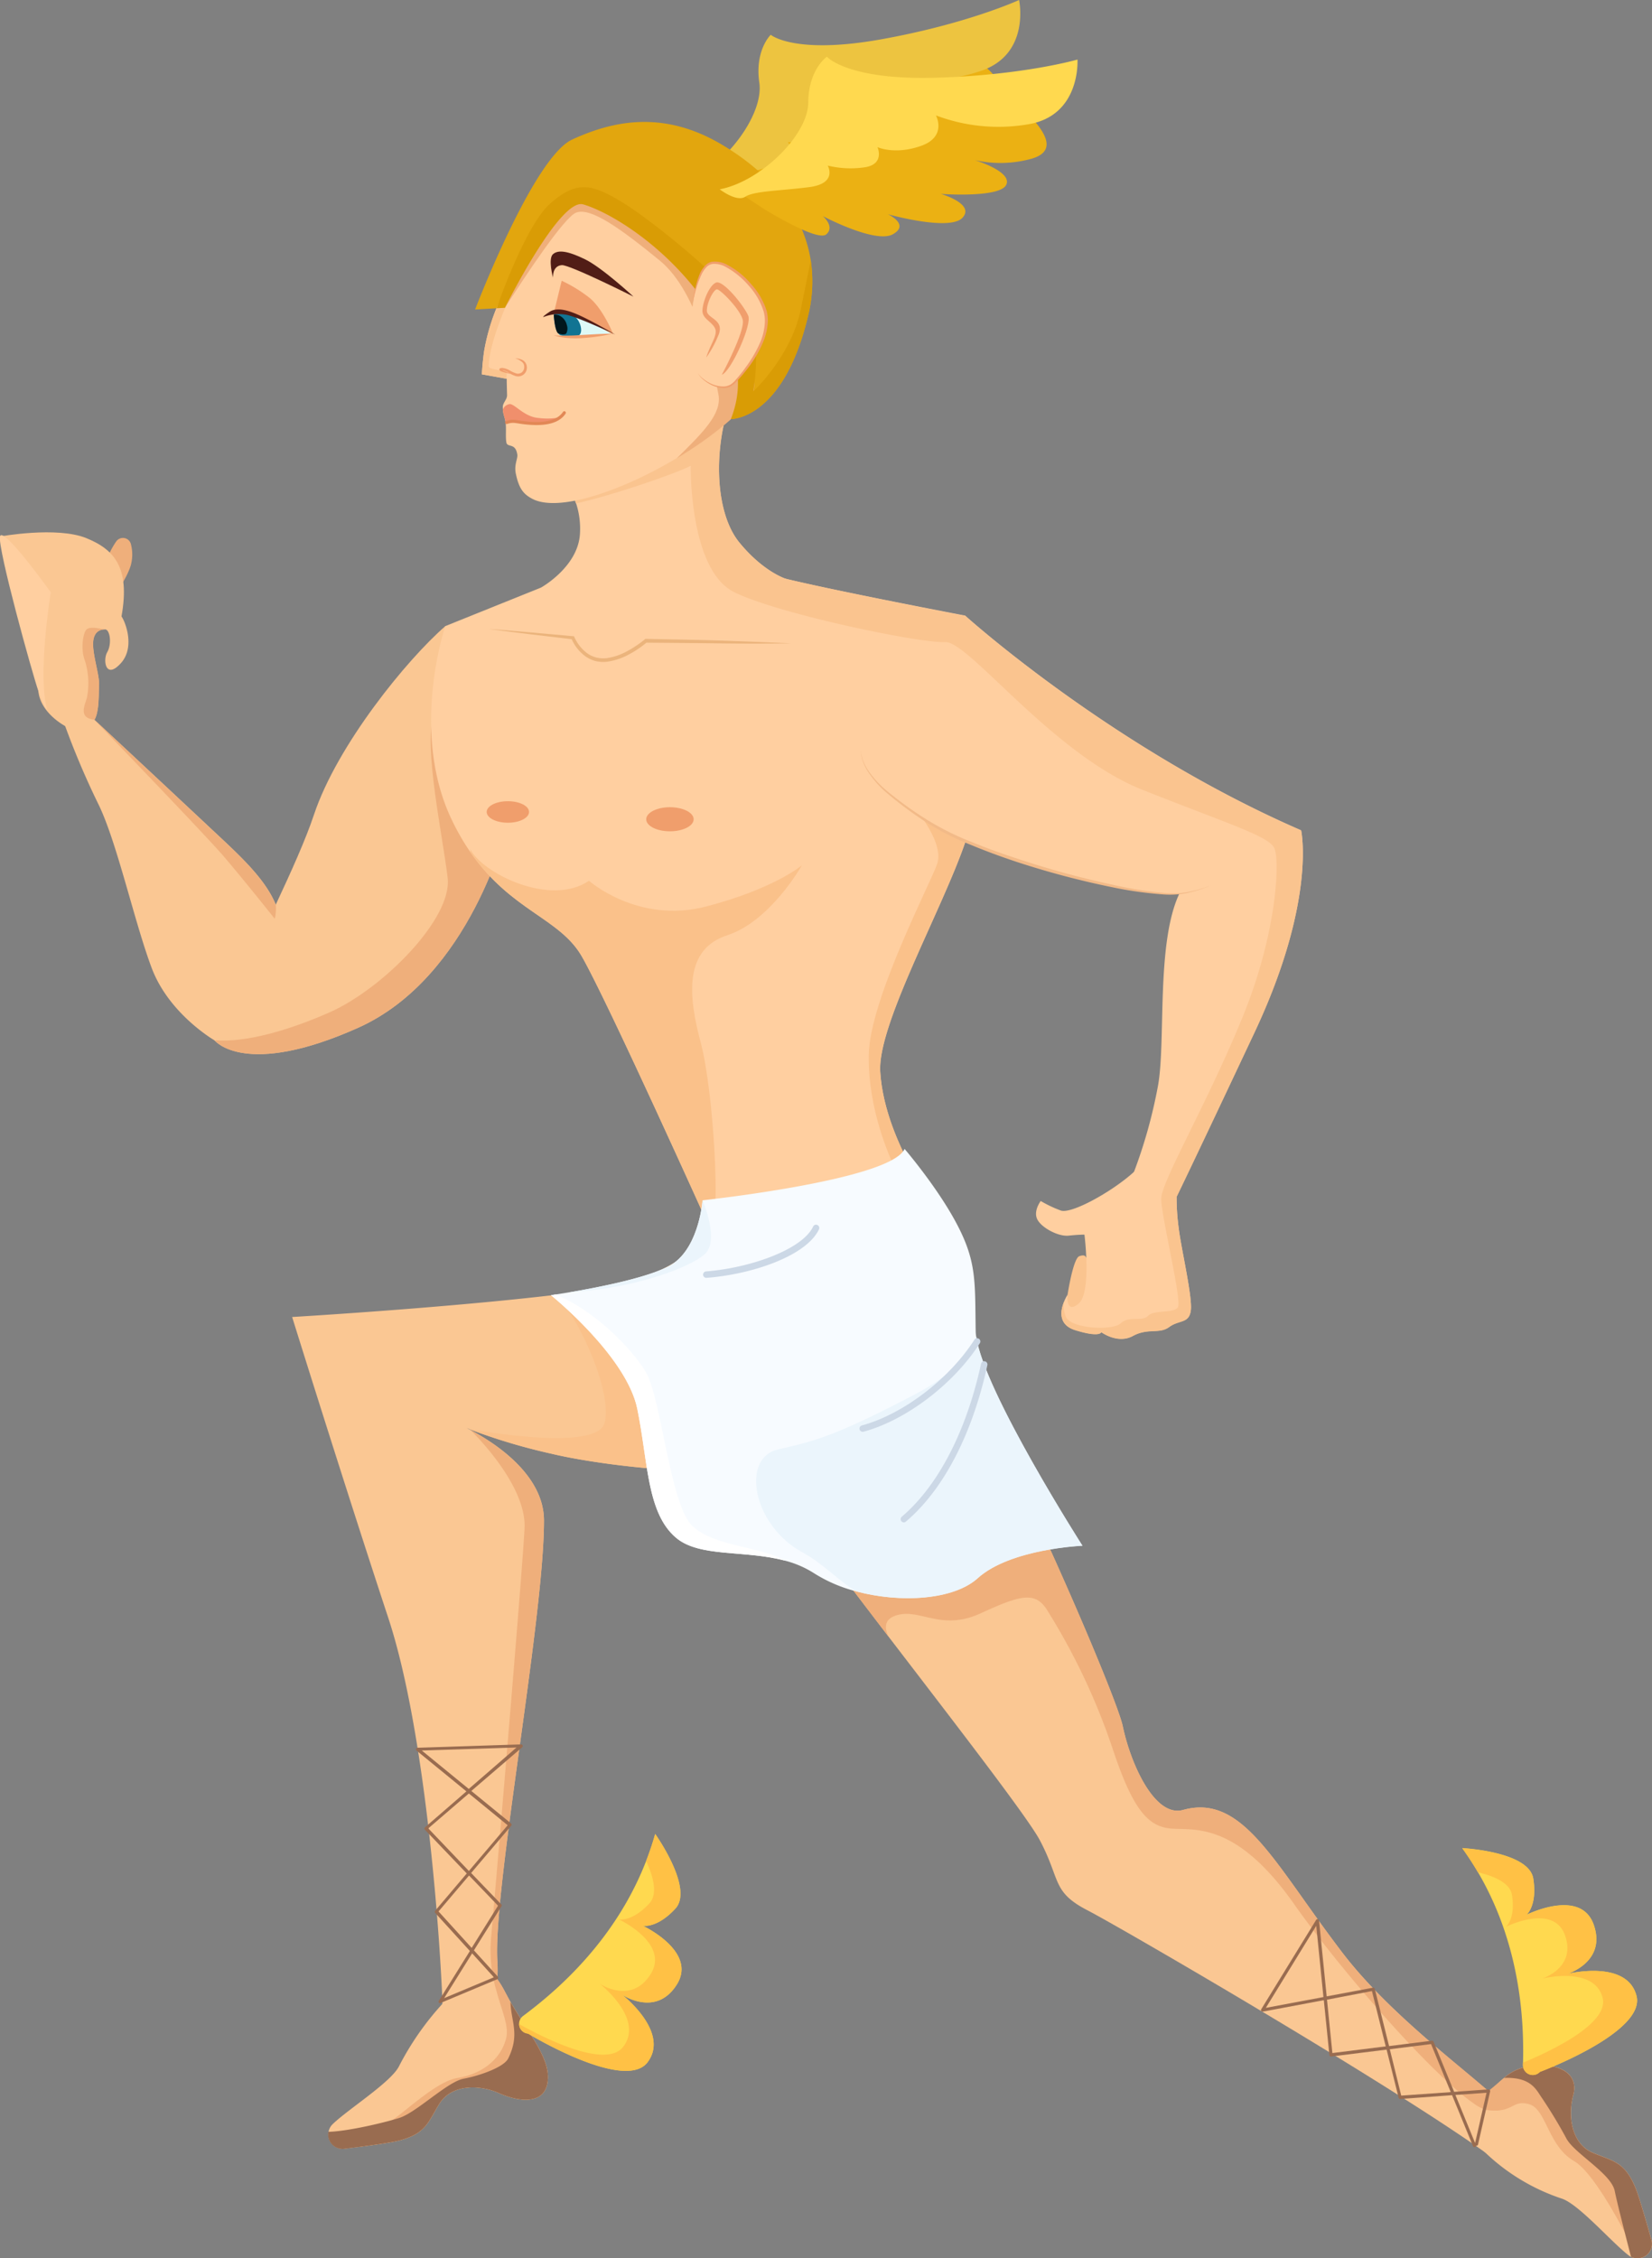 <svg xmlns="http://www.w3.org/2000/svg" viewBox="0 0 433.67 592.64"><rect x="0" y="0" width="433.67" height="592.64" fill="#808080" stroke="none"/><defs><style>.cls-1{fill:#fac793}.cls-2{fill:#efaf7b}.cls-3{fill:#ffcfa0}.cls-4{fill:#fac48f}.cls-5{fill:#fac18a}.cls-6{fill:#ebb113}.cls-9{fill:#ffd94f}.cls-10{fill:#f09e6c}.cls-13{fill:#511d16}.cls-18{fill:#996c50}</style></defs><g id="Слой_2" data-name="Слой 2"><g id="Слой_2-2" data-name="Слой 2"><path class="cls-1" d="M56.44 273.13s8 9.84 37.59-3.42 39-52.85 39-52.85l-1.29-4.2-14.83-48.35c-10 8.68-28.36 31.12-34.49 49.49-2.16 6.49-6 15-10.05 23.66C65 253.08 56.85 268.89 56.45 273c0 .06-.01.09-.01.13"/><path class="cls-2" d="m56.22 273 .22.13s8 9.84 37.59-3.42 39-52.85 39-52.85l-1.29-4.2-17.89-24.78c-2.76 8 2.45 31.83 3.67 42.55s-17.14 29.08-30.91 35.2c-10.89 4.83-22 7.95-30.05 7.39h-.09Z"/><path class="cls-1" d="M17 190.25a211 211 0 0 0 8.73 20.59c4.89 9.79 9.48 30.91 14.08 43.16 4.22 11.26 14.8 18 16.46 19l.22.13.1-.11c1.34-1.39 15.13-15.9 16.89-26.68a16.2 16.2 0 0 0-1-8.72l-.06-.16c-3-7.42-10.68-14-18.21-21.11C44.14 206.93 26 190 24.61 188.73l-.07-.07Z"/><path class="cls-3" d="M118.73 215.43a62 62 0 0 0 4.82 8.3c10.65 15.33 23.33 17.16 29.15 27.2 6.74 11.64 34 72.24 34 72.24l55.4-11.94s-1.15-1.67-2.71-4.48c-3.06-5.51-7.7-15.38-8.31-25.51-.74-12.39 16.36-42.62 22.42-60.51.59-1.75 1.08-3.37 1.43-4.85a18.6 18.6 0 0 0 .64-5.35c-.62-8.51-1.36-27.21-1.78-38.89-.23-6-.37-10.08-.37-10.08S218.93 155 206 151.82c-1-.24-1.81-.46-2.51-.66-3.75-1.06-9.38-.49-15 .65a140 140 0 0 0-18.89 5.47l-27.6-3.07-25.1 10.1s-9.5 27.86 1.83 51.12"/><path class="cls-3" d="M142 154.21s11 15.31 28.77 12c9.6-1.77 19.28-5.77 26.15-9.09 5.84-2.81 9.65-5.12 9.65-5.12a5 5 0 0 1-.6-.22c-1.71-.67-6.63-3-11.9-9.43-6.53-8-6.73-24.69-2.45-36.73l-43.46 20.4a20.3 20.3 0 0 1 3.07 6.06 21.5 21.5 0 0 1 1 8.23c-.65 8.6-10.23 13.9-10.23 13.9"/><path class="cls-4" d="M280.25 339.75s1.47-9.59 3.1-10.1 1.78 0 2.14 1.68.1 10.36-1.89 11.38-2.85 1.12-3.21.51a6.5 6.5 0 0 1-.33-2.53c.02-.17.19-.94.19-.94"/><path class="cls-5" d="M234.63 306c.29.73 2.3.86 4.74.72-3.06-5.51-7.7-15.38-8.31-25.51-.74-12.39 16.36-42.62 22.42-60.51.59-1.75 1.08-3.37 1.43-4.85l-16.66-6.11c4.95 5.66 9.18 12.39 7.81 16.83s-17.76 35.56-18 50.25 5.75 27.18 6.57 29.18"/><path class="cls-3" d="M243.2 215.43a67 67 0 0 0 10.28 5.3c17.22 7.37 44.48 14.21 55 13.88.36 0 .71 0 1.08-.07 8.08-.75 18.4-6.95 25.1-11.57 4.12-2.85 6.88-5.09 6.88-5.09-49.79-21.63-88.16-56.32-88.16-56.32s-1.08 1.87-5.86 6.95c-3 3.15-7.33 7.53-13.73 13.45-16.71 15.51-4.06 24.49 9.41 33.47"/><path class="cls-3" d="m296.66 310.11 8.5 2.73 3.71 1.2s4.12-8.42 20.44-43.11 12.25-53.05 12.25-53.05a67 67 0 0 0-9.87 2.23c-5.46 1.64-12.27 4.37-17.89 8.79a15.3 15.3 0 0 0-4.22 5.64c-6.11 13-3.5 38.51-5.57 50.27a131 131 0 0 1-6.3 22.67c-.64 1.68-1.05 2.63-1.05 2.63"/><path class="cls-3" d="M272.37 320.12c1.24 2.21 5.53 4.43 8.16 4.15s4.15-.27 4.15-.27 1.93 15.2-1.53 18.11-2.9-2.36-2.9-2.36a12.5 12.5 0 0 0-.92 1.83c-.93 2.27-1.64 6 2.85 7.44 6.64 2.07 6.92.55 6.92.55s4.28 3.18 8.29 1 6.92-.42 9.54-2.35 5.26-.83 5.68-4.43-2.54-16.18-3.18-21.43a60 60 0 0 1-.56-8.29l-3.26-2.54-6.69-5.21c-.37.39-.77.79-1.21 1.19-5.54 5.08-16.44 11.18-19.26 10.16a32.6 32.6 0 0 1-5.25-2.49s-2.08 2.73-.83 4.94"/><path class="cls-6" d="M257.85 16.84c3.69 3.06 8.65 7.9 1 11a30.6 30.6 0 0 1-14 2.31s10.26 1.44 9.09 5.19-16.58 4.86-16.58 4.86 9.27 1.21 6.55 5.32-19.48 2-19.48 2 6.17 1.79 2 5-18.92-2-18.92-2 3.65 2.22 1.62 4.6S191.89 51 191.89 51l-5.22-2.41L215 25.1l17-7.87Z"/><path d="M179.76 47.71c10.2-3.53 20.81-17.43 19.57-26s3-12.58 3-12.58 6.16 5.27 28.87 1.21S267.52 0 267.52 0s3.13 14.44-10.36 18.72A46.4 46.4 0 0 1 232.94 20s3.8 5.05-2.68 8.52-11.25 2-11.25 2 2.56 4-2.25 5.65a25.5 25.5 0 0 1-9.93 1.11s3.36 4.21-4 6.31-14.13 3.17-16.19 5-6.88-.88-6.88-.88" style="fill:#edc440"/><path class="cls-4" d="M151.18 132.11c8.73-1.84 26.32-7.83 30.14-9.88 0 0-.34 20.16 7.11 29.57a12.9 12.9 0 0 0 4.37 3.64c1.15.56 2.53 1.14 4.11 1.72 14.28 5.33 43.84 11.34 50.63 11.35h.56c1.26-.09 3.19 1.11 5.67 3.14 9.58 7.84 27.36 28.17 46.16 35.63 17.33 6.87 27.21 10.24 31.76 12.84 1.65.95 2.6 1.79 2.93 2.67 0 .05 0 .12.06.19 1.15 3.75.58 21.86-8.63 44.29-7.95 19.36-17.66 36.66-20.44 44.24-.18.48-.33.93-.45 1.34a6.5 6.5 0 0 0-.33 1.76c0 4.49 5.51 26.83 4.38 28.47s-6.32.61-7.85 2.24-5-.1-7.14 1.94-13 1.43-14.39-1.63a7.33 7.33 0 0 1-.5-4c-.93 2.27-1.64 6 2.85 7.44 6.64 2.07 6.92.55 6.92.55s4.28 3.18 8.29 1 6.92-.42 9.54-2.35 5.26-.83 5.68-4.43-2.54-16.18-3.18-21.43a60 60 0 0 1-.56-8.29s4.12-8.42 20.44-43.11 12.25-53.05 12.25-53.05c-49.79-21.63-88.16-56.32-88.16-56.32s-34.47-6.64-47.4-9.82c-1.71-.67-6.63-3-11.9-9.43-6.53-8-6.73-24.69-2.45-36.73l-43.46 20.4a20.3 20.3 0 0 1 2.99 6.05"/><path class="cls-1" d="M197.7 381.33c3.78 5.94 11.37 16.27 20.34 28.17 4.8 6.36 10 13.17 15.21 20C251.47 453.28 270 477.24 273 483c5.51 10.41 3.06 13.47 12.55 18.36 8.33 4.31 76.38 43.77 104 63.27a108 108 0 0 1 8.92 6.83v-13.21s-2-1.59-5.31-4.37c-1.2-1-.1-3-1.62-4.38-9.73-8.49-27.56-22-39-36.86-18.06-23.57-26.21-42.05-42-37.65-7.35 2-13.67-11.83-15.81-22-1.2-5.66-14.45-37.17-26.67-62.81-7.74-16.3-15.06-30.18-18.64-33.65-9.18-8.87-51.72 24.8-51.72 24.8"/><path class="cls-3" d="M132 107v.45c.08 1.34.62 2.35.75 3.63.17 1.63-.07 3.51.17 5s2.39 0 2.88 3.21c.16 1.09-.88 2.64-.39 5 .81 3.93 2 5.35 4.2 6.55 6.83 3.77 23.73-2 38.25-10.74 7.67-4.62 14.67-10.06 19.19-15.4a32 32 0 0 0 2.43-3.21c10.69-16.24 13.21-59.28-26.7-65.44-19.23-3-26.71 3.22-34.93 23.18-1.92 4.67-3.14 11.22-3.88 18.52 0 .33-.06.66-.1 1-.6 6.44-.84 13.41-.86 20.18 0 1.27.07 3.52.1 4.76s-1.23 2.03-1.11 3.31"/><path class="cls-1" d="M76.69 345.62s13.42 43.12 25.25 79c9.23 28 13.08 77.08 14.08 97.8.28 5.86.12 10.43.12 10.43s12.17 0 14.08-10.62a24 24 0 0 0 .34-2.84 37 37 0 0 0 0-4.84c-1.12-18.78 12.24-89.67 12.24-115.5 0-12.13-13.05-20.47-19.24-23.75l-1.13-.58c.27.12.58.24.91.37a157 157 0 0 0 21.51 6.41c7.55 1.81 22.66 4.15 39.16 4.64 24.46.74 52-2.58 62.46-17.7 17.54-25.3 1.63-44.89-4.39-57.24l-52.19 6.66s-5.89 16.74-35.25 20.82-77.95 6.94-77.95 6.94"/><path class="cls-1" d="M90.41 563.91c1.07-.14 2.55-.32 4.17-.54 3.71-.48 8.13-1.11 10-1.58 7.34-1.84 7.75-4.9 10.81-9.79s10.21-5.11 15.72-2.66 12.92 3.19 12.72-4.56c-.15-5.52-5.57-12-9.82-19.4-.52-.92-1-1.85-1.51-2.79a24 24 0 0 0-1.94-3.17 13 13 0 0 0-1.3-1.55c-1.11-1.13-2.25-1.7-3-.74l-3.84 4.6c-.16.18-.4-1.54-.58-1.39-.4.33-1 .86-1.81 1.58a75.1 75.1 0 0 0-15.33 20.41c-2.19 4.18-13.3 11.19-17.32 15.06a3.67 3.67 0 0 0-1.13 2.07 3.79 3.79 0 0 0 4.16 4.45m297.21-1.23c.44.4 1.07 1.06 1.95 1.9A53.4 53.4 0 0 0 410.05 577c4.47 1.53 13.05 11.47 17.48 14.87a5.5 5.5 0 0 0 .63.4 3.7 3.7 0 0 0 1.8.4 3.8 3.8 0 0 0 3.56-4.83c-1-3.45-3.15-11.14-4.21-13.7-2.92-7-6-6.93-11.31-9.22s-6.57-9.33-5-15.14-4.25-8.78-11.89-7.42a12.4 12.4 0 0 0-6.31 3c-1.57 1.3-3.21 3-5.76 5-.67.53-1.4 1.09-2.2 1.67l-.51.37c-2.18 1.6 1.11 10.12 1.29 10.28"/><path class="cls-2" d="M26.92 152.53a20.27 20.27 0 0 1 3.61-10.47 2.16 2.16 0 0 1 3.86.83 10.8 10.8 0 0 1-.07 5.52C33 152.65 29 157.55 29 157.55Z"/><path class="cls-3" d="m126.49 98.24 6.44 1.15 1.87.32.83-29.2a70 70 0 0 0-3.9 7.23 54 54 0 0 0-4.61 14.19c-.45 2.97-.63 6.31-.63 6.31"/><path d="m124.72 81.22 5.65-.32 2.18-.12s14.38-28.91 20.54-27.14 18.66 9 28.77 21.42c10.27 12.62 14.67 23 10 34.92 0 0 13.72.29 20.25-27a37.6 37.6 0 0 0 .72-14.65c-2.1-13.49-12-23.73-23.61-30.54-15.55-9.1-28.76-5.87-39-1.18s-25.5 44.61-25.5 44.61" style="fill:#e2a60e"/><path class="cls-1" d="M10.07 181.37c.44 5 5.6 8.89 9.47 10.33a10.13 10.13 0 0 0 4.73-2.15 3 3 0 0 0 .52-.67c1.29-2.21 1.07-6.9 1.2-9.08.15-2.44-1.57-7.46-1.57-10.76s1.86-3.87 3.15-3.87 1.86 3.78.57 6c-1.17 2.05-.42 7.31 3.59 2.87s.86-11.62 0-12.48-10.19-5.87-13.91-7.16-6.31-.72-6.74.57-1.43 21.38-1.01 26.4"/><path class="cls-1" d="M0 140.79s14.91-2.72 22.66.43 11.75 8.18 9 21.8l-14.34-4.3s-10.75-3.16-10.9-3.59S0 140.79 0 140.79"/><path class="cls-6" d="M270.77 30.84c3.19 3.59 7.37 9.11-.68 11a30.7 30.7 0 0 1-14.17.19s9.94 3 8.22 6.49S247 50.89 247 50.89s9 2.58 5.68 6.24-19.57-.9-19.57-.9 5.84 2.7 1.27 5.25S216 56.71 216 56.71s3.27 2.74.91 4.79-16.45-6.72-16.45-6.72l-4.81-3.17 31.53-19 18-5.23Z"/><path class="cls-9" d="M188.94 49.68c10.61-2 23.19-14.12 23.24-22.8s4.89-12 4.89-12 5.31 6.14 28.37 5.52 37.41-4.77 37.41-4.77.93 14.75-13 17a46.36 46.36 0 0 1-24.15-2.34s3 5.56-3.92 8-11.43.32-11.43.32 1.94 4.31-3.06 5.25a25.5 25.5 0 0 1-10-.4s2.69 4.68-4.87 5.65-14.45 1-16.76 2.51-6.72-1.94-6.72-1.94"/><path class="cls-3" d="M12.37 186.25s-.72-.43-2.29-4.88S-.68 143.8 0 140.79s13.33 14.63 13.33 14.63-3.54 21.65-.96 30.83"/><path class="cls-10" d="m147.45 73.67-2.06 8.47a16.6 16.6 0 0 1 8.29 1.57 48 48 0 0 1 7.32 4.06s-2.75-6.93-6.45-9.77a38.4 38.4 0 0 0-7.1-4.33"/><path d="M147.14 88a4 4 0 0 0 1.44.3 24 24 0 0 0 2.63 0c3.93-.1 9.13-.76 9.13-.76a88 88 0 0 0-8.78-4.56 12 12 0 0 0-1.67-.43 29 29 0 0 0-4.53-.48s-.03 4.93 1.78 5.93" style="fill:#def9f6"/><path d="M147.14 88c.12 0 .7.18 1.44.3a8 8 0 0 0 2.63 0 2.2 2.2 0 0 0 .6-.19c1.47-.72.56-4-1-5.07l-.88-.49a29 29 0 0 0-4.53-.48s-.07 4.93 1.74 5.93" style="fill:#117493"/><path class="cls-4" d="m126.49 98.24 6.44 1.15.11-2s-4.76-.39-4.75-1.22c.1-6.65 5.66-18.41 5.66-18.41h-2.22a54 54 0 0 0-4.61 14.19c-.45 2.95-.63 6.29-.63 6.29"/><path class="cls-13" d="M142.66 83.2a11.2 11.2 0 0 1 6.08-.58c3.19.66 12.77 5.18 12.77 5.18s-4.65-2.76-8.39-4.57-6.85-2.74-8.9-1.37-1.56 1.34-1.56 1.34"/><path class="cls-10" d="M145.35 88a16 16 0 0 0 1.93.06h1.92c1.27 0 2.54-.08 3.82-.17l3.84-.21c1.28-.06 2.57-.12 3.86-.11a38 38 0 0 1-3.8.73c-1.28.2-2.56.32-3.85.41a27 27 0 0 1-3.9 0 17.2 17.2 0 0 1-3.82-.71"/><path d="M146.49 87.47a4.4 4.4 0 0 0 .68.21 2.2 2.2 0 0 0 1.22 0 .8.8 0 0 0 .27-.18 2.8 2.8 0 0 0 .15-2.17 3.69 3.69 0 0 0-2.07-2.57c-1-.31-1.37-.1-1.37-.1s.23 4.02 1.12 4.81" style="fill:#01171c"/><path class="cls-10" d="M135.26 94.06a4.1 4.1 0 0 1 1.89.42 2.24 2.24 0 0 1 .78.69 2.2 2.2 0 0 1 .36 1 2.29 2.29 0 0 1-2.81 2.55 6.4 6.4 0 0 1-1.83-.84 6.4 6.4 0 0 0-1.59-.76 1.2 1.2 0 0 0-.37 0h-.08a.07.07 0 0 0 0-.06c.08-.21-.07-.21 0-.16a4 4 0 0 0 .76.42c.56.28 1.15.51 1.72.79q-.93-.16-1.86-.42a3.8 3.8 0 0 1-.94-.38.45.45 0 0 1-.15-.14c-.05 0-.11-.32 0-.39l.13-.14h.09a.7.7 0 0 1 .16-.05 1.5 1.5 0 0 1 .58 0 5.4 5.4 0 0 1 1.87.71 7 7 0 0 0 1.61.71 1.7 1.7 0 0 0 1.44-.32 1.86 1.86 0 0 0 .59-1.42 1.58 1.58 0 0 0-.72-1.39 4.5 4.5 0 0 0-1.63-.82"/><path d="M132 107.45c.08 1.34.62 2.35.75 3.63.26-.21.19-.13.67-.33 1.16-.47 1.11-.18 5.7.31a12.13 12.13 0 0 0 7.54-1.47 17.9 17.9 0 0 1-5.29.1c-3.91-.29-6.45-4-7.72-3.62a2.35 2.35 0 0 0-1.65 1.38" style="fill:#f08f6c"/><path class="cls-13" d="M145.17 72.86s-.24-3.08 2.3-3.28c2.05-.16 18.83 8.27 18.83 8.27s-8.22-7.63-12.77-9.83-7-2.5-8.36-1.32 0 6.16 0 6.16"/><path class="cls-2" d="m132.56 80.76 1.29-2c3.74-5.8 14.35-22 17.48-23 3.82-1.32 11.45 4.11 21.87 12.62s14.52 30.23 15.41 35.22-4 9.83-10.86 16.58h.09c7.67-4.62 14.67-10.06 19.19-15.4.22-.61.44-1.26.67-1.94 2.94-8.7-14.82-32.08-14.82-32.08s-24.06-20.11-31-19.08c-5.49.82-14.51 18.84-18 26.15-.74 1.64-1.25 2.76-1.32 2.93"/><path d="m130.37 80.9 2.18-.12s14.38-28.91 20.54-27.14 18.66 9 28.77 21.42c10.27 12.62 14.67 23 10 34.92 0 0 13.72.29 20.25-27a37.6 37.6 0 0 0 .72-14.65c-.52 2.56-1.34 6.62-2.58 12.7-2.54 12.52-12.52 21.71-12.52 21.71s2.35-12.32-1.27-19.85-25.14-25-33.16-29.84-11.89-5.69-18.78.29c-5.9 5.09-12.59 22.98-14.15 27.56" style="fill:#d99c05"/><path d="M140.81 111.55a31 31 0 0 1-4.83-.44l-.72-.1a4.3 4.3 0 0 0-2.09.24.41.41 0 0 1-.54-.19.4.4 0 0 1 .18-.54 4.8 4.8 0 0 1 2.53-.32l.77.11c2.51.38 9.2 1.39 11.66-2.17a.41.41 0 1 1 .67.46c-1.63 2.4-4.78 2.95-7.63 2.95" style="fill:#e28856"/><path class="cls-3" d="M181.46 84.72s.37-12.58 4.35-15.34 14.11 6.45 15.2 13.2-5.43 14.72-8.33 17.79-8.68-.46-9.59-2.61-1.63-13.04-1.63-13.04"/><path class="cls-10" d="M181.93 79.45a26.2 26.2 0 0 1 1.89-7.86 7.5 7.5 0 0 1 1.18-1.74 3.37 3.37 0 0 1 1.79-1.14 6.58 6.58 0 0 1 4.08.77 21 21 0 0 1 6.34 5.12 18.7 18.7 0 0 1 4.08 7.1 12 12 0 0 1 .28 2.08 13 13 0 0 1-.15 2.08 15.8 15.8 0 0 1-1.13 4 30.7 30.7 0 0 1-4.16 7c-.82 1.07-1.7 2.1-2.62 3.1a6.1 6.1 0 0 1-1.58 1.35 4.06 4.06 0 0 1-2 .5 7.9 7.9 0 0 1-3.89-1.19 9.3 9.3 0 0 1-1.64-1.21 4.7 4.7 0 0 1-1.22-1.6 4.7 4.7 0 0 0 1.3 1.51 9.2 9.2 0 0 0 1.66 1.11 7.7 7.7 0 0 0 3.78 1 3.7 3.7 0 0 0 1.83-.5 5.6 5.6 0 0 0 1.42-1.3c.88-1 1.72-2 2.5-3.13a32.5 32.5 0 0 0 4-6.9 15.3 15.3 0 0 0 1-3.78 13 13 0 0 0 .12-2 11 11 0 0 0-.27-1.9 18 18 0 0 0-3.85-6.82 21.7 21.7 0 0 0-6.06-5 6 6 0 0 0-3.68-.82 2.8 2.8 0 0 0-1.58.94 7.5 7.5 0 0 0-1.1 1.61 27.5 27.5 0 0 0-2.32 7.62"/><path class="cls-2" d="M233.25 429.49c-.86-1.71-1.68-4.72 2.6-5.72 6.13-1.43 11.43 4.29 21.64-.41s14.07-5.71 17.14-1.22A171 171 0 0 1 292 458.67c5.51 16.73 9.59 20.81 15.71 21.22s16.94-1.64 32 19.79C352.92 518.4 376.55 545 386.87 552a9.6 9.6 0 0 0 3.56 1.75 14.3 14.3 0 0 0 2.75.12c4.11-.27 4.48-2.77 8.27-1.65 4.49 1.32 4.89 10.91 11.73 14.89 5.67 3.3 14.08 19.94 16.78 25.52a3.8 3.8 0 0 0 3.56-4.83c-1-3.45-3.15-11.14-4.21-13.7-2.92-7-6-6.93-11.31-9.22s-6.57-9.33-5-15.14-4.25-8.78-11.89-7.42a12.4 12.4 0 0 0-6.31 3c-1.57 1.3-1.53 1.38-4.08 3.43-9.73-8.5-26.75-21.2-38.17-36.1-18.06-23.57-26.21-42.05-42-37.65-7.35 2-13.67-11.83-15.81-22-1.2-5.66-14.45-37.17-26.67-62.81L218 409.5c4.84 6.36 10 13.17 15.25 19.99"/><path class="cls-10" d="M185.38 93.84c1.17-3.72 3.23-6.06 2.25-7.82s-3.33-2.45-3.23-4.6 1.66-6.36 3.52-7.24 7.53 6.26 8.51 8.71-4.6 14.67-6.94 15.45c0 0 6.26-11.64 5.47-14.48s-5.87-7.92-6.75-7.92-2.74 3.62-2.64 5.67 4.89 2.25 2.94 6.56a27.2 27.2 0 0 1-3.13 5.67"/><path class="cls-2" d="M94.58 563.37c3.71-.48 8.13-1.11 10-1.58 7.34-1.84 7.75-4.9 10.81-9.79s10.21-5.11 15.72-2.66 12.92 3.19 12.72-4.56c-.15-5.52-5.57-12-9.82-19.4-.52-.92-1-1.85-1.51-2.79a24 24 0 0 0-1.94-3.17 37 37 0 0 0 0-4.84c-1.12-18.78 12.24-89.67 12.24-115.5 0-12.13-13.05-20.47-19.24-23.75 2.23 2.21 14.7 15 14.14 25.79-.61 11.84-7.55 93.66-8.77 107.34a37.6 37.6 0 0 0 .33 9.41c.26 1.57.6 3 1 4.39 1.47 5.52 3.44 9.45 2.59 12.72-1.43 5.51-6.43 9.34-12.71 10.33s-15.76 11-19 12.09c-1.67.6-4.35 3.38-6.56 5.97"/><path class="cls-5" d="m123.42 222.78.13.95c10.65 15.33 23.33 17.16 29.15 27.2 6.74 11.64 34 72.24 34 72.24 2.55-3.47.61-37-2.76-49.59s-4.28-24.48 7-28.15c11.11-3.61 19.27-17.8 19.57-18.35-.44.36-7.68 6.25-25.08 10.8-17.95 4.69-30.81-6.74-30.81-6.74-10.18 6.94-28.14-2.04-31.2-8.36"/><path class="cls-18" d="M394.83 545.31c6.72-.28 8.29 2.76 9.67 4.86a124 124 0 0 1 6.64 10.93c1.94 3.9 11.86 9.29 12.75 13.9.63 3.16 2.92 12 4.27 17.26a3.81 3.81 0 0 0 5.36-4.43c-1-3.45-3.15-11.14-4.21-13.7-2.92-7-6-6.93-11.31-9.22s-6.57-9.33-5-15.14-4.25-8.78-11.89-7.42a12.4 12.4 0 0 0-6.28 2.96m-304.42 18.6c3.55-.44 11.48-1.45 14.17-2.12 7.34-1.84 7.75-4.9 10.81-9.79s10.21-5.11 15.72-2.66 12.92 3.19 12.72-4.56c-.15-5.52-5.57-12-9.82-19.4.12 5.11 2.54 8.45-.59 14.81-1.16 2.34-7.49 4.53-11.75 5.34s-12.36 8.86-16.82 10.27c-3.08 1-13 3.48-18.65 3.66a3.79 3.79 0 0 0 4.21 4.45"/><path class="cls-9" d="M399.8 541.83c.32-11.36-.36-35.29-15.95-56.84 0 0 17.53.86 18.65 8s-1.79 9.51-1.79 9.51 14.24-7.15 17.66 2.59-6.88 12.91-6.88 12.91 15.56-3.89 18.1 5.73-25.35 20-25.35 20a2.57 2.57 0 0 1-4.44-1.9m-262.5-12.77c9.11-6.79 27.46-22.17 34.69-47.77 0 0 10.2 14.28 5.3 19.59s-8.57 4.49-8.57 4.49 14.44 6.73 8.93 15.46-14.39 2.6-14.39 2.6 12.7 9.79 6.74 17.75-31.38-7.5-31.38-7.5a2.57 2.57 0 0 1-1.32-4.62"/><path class="cls-5" d="M123.34 375.12a157 157 0 0 0 21.51 6.41c7.55 1.81 22.66 4.15 39.16 4.64l-19.37-44.63-17.14.2c4.9 5.51 13.26 23.67 11.22 31.63s-35.5 1.63-35.5 1.63Z"/><path class="cls-10" d="M169.64 215c0 1.75 2.78 3.16 6.22 3.16s6.23-1.41 6.23-3.16-2.79-3.16-6.23-3.16-6.22 1.43-6.22 3.16m-30.76-1.92c0 1.56-2.49 2.83-5.56 2.83s-5.56-1.27-5.56-2.83 2.48-2.82 5.56-2.82 5.56 1.26 5.56 2.82"/><path class="cls-18" d="M387.06 563.47a.42.42 0 0 1-.39-.27l-5.48-13.36-13.59 1a.43.43 0 0 1-.44-.32L364 537.88l-14.54 1.81a.45.45 0 0 1-.32-.09.4.4 0 0 1-.16-.29l-1.46-14.4-16 3a.41.41 0 0 1-.42-.18.43.43 0 0 1 0-.46l14.39-23.41a.42.42 0 0 1 .46-.2.42.42 0 0 1 .32.38l2 19.87 12.14-2.28a.42.42 0 0 1 .49.32l3.75 15 11.24-1.41a.44.44 0 0 1 .44.26l5.4 13.16 9-.64a.41.41 0 0 1 .35.15.42.42 0 0 1 .1.37L388 562.78a.42.42 0 0 1-.51.32.4.4 0 0 1-.26.34.3.3 0 0 1-.17.03m-5-13.69 5.17 12.61 3-13.19Zm-17.22-12 3 12.17 13-.92-5.17-12.6Zm-16.49-13 1.42 14 14-1.75-3.62-14.51Zm-2.82-19.39-13.23 21.53 15.12-2.83Zm-230 20.31a.41.41 0 0 1-.32-.15.42.42 0 0 1 0-.5l8.14-13.05-9.11-10a.44.44 0 0 1 0-.57l8.29-9.78-11-11.49a.43.43 0 0 1-.12-.31.42.42 0 0 1 .15-.3l10.88-9.44-13.09-10.7a.42.42 0 0 1 .25-.75l27.2-.88a.43.43 0 0 1 .29.75L123.73 470l10.42 8.52a.48.48 0 0 1 .15.29.4.4 0 0 1-.1.32l-10.52 12.4 7.9 8.22a.42.42 0 0 1 .06.52l-7.23 11.56 6.27 6.9a.43.43 0 0 1 .1.38.44.44 0 0 1-.25.3l-14.84 6.22a.4.4 0 0 1-.16.07m8.41-13.08-7.34 11.75 13.05-5.47Zm-8.82-11 8.7 9.57 6.92-11.08-7.61-7.92Zm-2.69-21.8L123.09 491l10.18-12-10.19-8.34Zm-1.7-20.43 12.33 10.08 12.54-10.88Z"/><path d="M144.64 339.9s19.79 15.92 22.65 29.8 2.45 27.34 10.2 33.87c6.18 5.2 18 3.15 28.6 6a26.5 26.5 0 0 1 7.71 3.36 38.2 38.2 0 0 0 11 4.69c11.6 3.09 25.5 2.26 31.84-3.47 8.57-7.75 27.5-8.52 27.5-8.52s-25.9-40.49-27.88-54.86a11 11 0 0 1-.13-1.46c-.21-12.85.3-18-4.8-27.8s-13.87-20-13.87-20c-3.65 8.19-53.03 13.49-53.03 13.49s-.81 11.43-7.34 16.32c-4.83 3.63-20.27 6.58-28 7.88-1.39.23-2.52.41-3.3.52Z" style="fill:#f7fbff"/><path d="M210.76 407.45c5.47 3 9.72 7.71 14.07 10.2 11.6 3.09 25.5 2.26 31.84-3.47 8.57-7.75 27.5-8.52 27.5-8.52s-25.9-40.49-27.88-54.86c-2.61 5.61-7.32 10.49-15.54 14.82-22.44 11.83-27.42 12.6-36.63 14.79-9.64 2.29-6.58 19.9 6.64 27.04m-61.65-68.24c1.54-.12 3.37-.29 5.53-.53 13.57-1.48 25.92-5.87 30.2-9.39s-.41-14.28-.41-14.28-.81 11.43-7.34 16.32c-4.83 3.67-20.27 6.58-27.98 7.88" style="fill:#ebf5fc"/><path d="M226.47 375.75a.85.85 0 0 1-.22-1.67c10.77-2.91 22.92-12.15 29.54-22.49a.84.84 0 0 1 1.17-.26.84.84 0 0 1 .26 1.17c-6.82 10.67-19.38 20.22-30.53 23.22a.8.8 0 0 1-.22.03m10.81 23.77a.81.81 0 0 1-.64-.3.83.83 0 0 1 .09-1.19c9.54-8.12 16.93-22.36 20.8-40.1a.85.85 0 1 1 1.66.36c-3.95 18.11-11.53 32.68-21.36 41a.8.8 0 0 1-.55.23m-51.83-64.17a.85.85 0 0 1-.06-1.7c11.21-.86 25.14-5.61 28.07-11.76a.83.83 0 0 1 1.13-.4.85.85 0 0 1 .4 1.13c-3.36 7.05-17.69 11.82-29.47 12.72Z" style="fill:#ccd8e6"/><path d="M144.64 339.9s19.79 15.92 22.65 29.8 2.45 27.34 10.2 33.87c6.18 5.2 18 3.15 28.6 6-6.37-3.78-18.44-3.62-24.31-9.08s-8.16-33.47-12.24-40.4c-3.53-6-13.45-16.26-23.73-20.38Z" style="fill:#fff"/><path d="M225.85 196.67a12.9 12.9 0 0 0 2.38 6 26.5 26.5 0 0 0 4.42 4.74 97 97 0 0 0 10.57 7.64 71.7 71.7 0 0 0 11.62 5.82c4 1.65 8.12 3.14 12.26 4.48a239 239 0 0 0 25.19 6.88 102 102 0 0 0 12.87 2.07 22.8 22.8 0 0 0 6.49-.16 35.3 35.3 0 0 0 6.27-1.8 35 35 0 0 1-6.23 2 23.2 23.2 0 0 1-6.55.37 101 101 0 0 1-13-1.84 224 224 0 0 1-25.33-6.71c-4.15-1.38-8.25-2.89-12.29-4.58a66.7 66.7 0 0 1-11.68-6 96.5 96.5 0 0 1-10.48-7.87 26.7 26.7 0 0 1-4.32-4.94 12.9 12.9 0 0 1-2.19-6.1" style="fill:#f2ba88"/><path class="cls-2" d="M54.14 216.35c-10-9.42-28.14-26.35-29.53-27.62 1.7 1.76 28.94 30 34.12 36 5.36 6.28 13.39 16.38 13.39 16.38a10.7 10.7 0 0 0 .29-3.52l-.06-.16c-2.98-7.43-10.68-13.99-18.21-21.08"/><path class="cls-2" d="M22.82 183.09c-.6 2.1-2.31 5.34 2 5.79 1.29-2.21 1.07-6.9 1.2-9.08.15-2.44-1.57-7.46-1.57-10.76s1.86-3.87 3.15-3.87c-2.2-.35-3.93-.75-4.85 0s-1.64 5.1-.51 8.06a19.8 19.8 0 0 1 .58 9.86"/><path d="M420.7 524.25c-2.23-8.45-15.9-5-15.9-5s9.05-2.78 6.05-11.33-15.52-2.27-15.52-2.27 2.57-2.09 1.58-8.35c-.51-3.23-4.85-5-8.94-5.95q-1.86-3.18-4.12-6.32s17.53.86 18.65 8-1.79 9.51-1.79 9.51 14.24-7.15 17.66 2.59-6.88 12.87-6.88 12.87 15.56-3.89 18.1 5.73-25.35 20-25.35 20a2.57 2.57 0 0 1-4.44-1.83v-.59c5.13-2.13 22.81-9.83 20.9-17.06m-257.06 12.84c5.57-7.42-6.27-16.55-6.27-16.55s8.27 5.7 13.41-2.43-8.32-14.41-8.32-14.41 3.42.76 8-4.18c2.31-2.51 1-7.16-.84-11.14.88-2.27 1.68-4.63 2.38-7.09 0 0 10.2 14.28 5.3 19.59s-8.57 4.49-8.57 4.49 14.44 6.73 8.93 15.46-14.39 2.6-14.39 2.6 12.7 9.79 6.74 17.75-31.38-7.5-31.38-7.5a2.54 2.54 0 0 1-2.35-2.5c5.72 3.2 22.72 12.06 27.36 5.91" style="fill:#ffc145"/><path d="M207.7 168.84c-6.37.08-12.73.08-19.1 0s-12.73-.13-19.1-.18l.33-.12a26 26 0 0 1-4.86 3.27 16.6 16.6 0 0 1-5.61 1.85 8.8 8.8 0 0 1-3-.17 8.3 8.3 0 0 1-2.74-1.29 11.23 11.23 0 0 1-3.64-4.68l.33.25-11.06-1.31c-3.68-.47-7.37-.91-11-1.41 3.7.27 7.4.6 11.1.91l11.1 1h.22l.11.23a10.7 10.7 0 0 0 3.4 4.27 7.4 7.4 0 0 0 2.45 1.12 8.1 8.1 0 0 0 2.7.13 15.7 15.7 0 0 0 5.25-1.79 28 28 0 0 0 4.68-3.13l.15-.13h.18c6.36.15 12.72.22 19.09.43s12.65.46 19.02.75" style="fill:#ebb47c"/></g></g></svg>